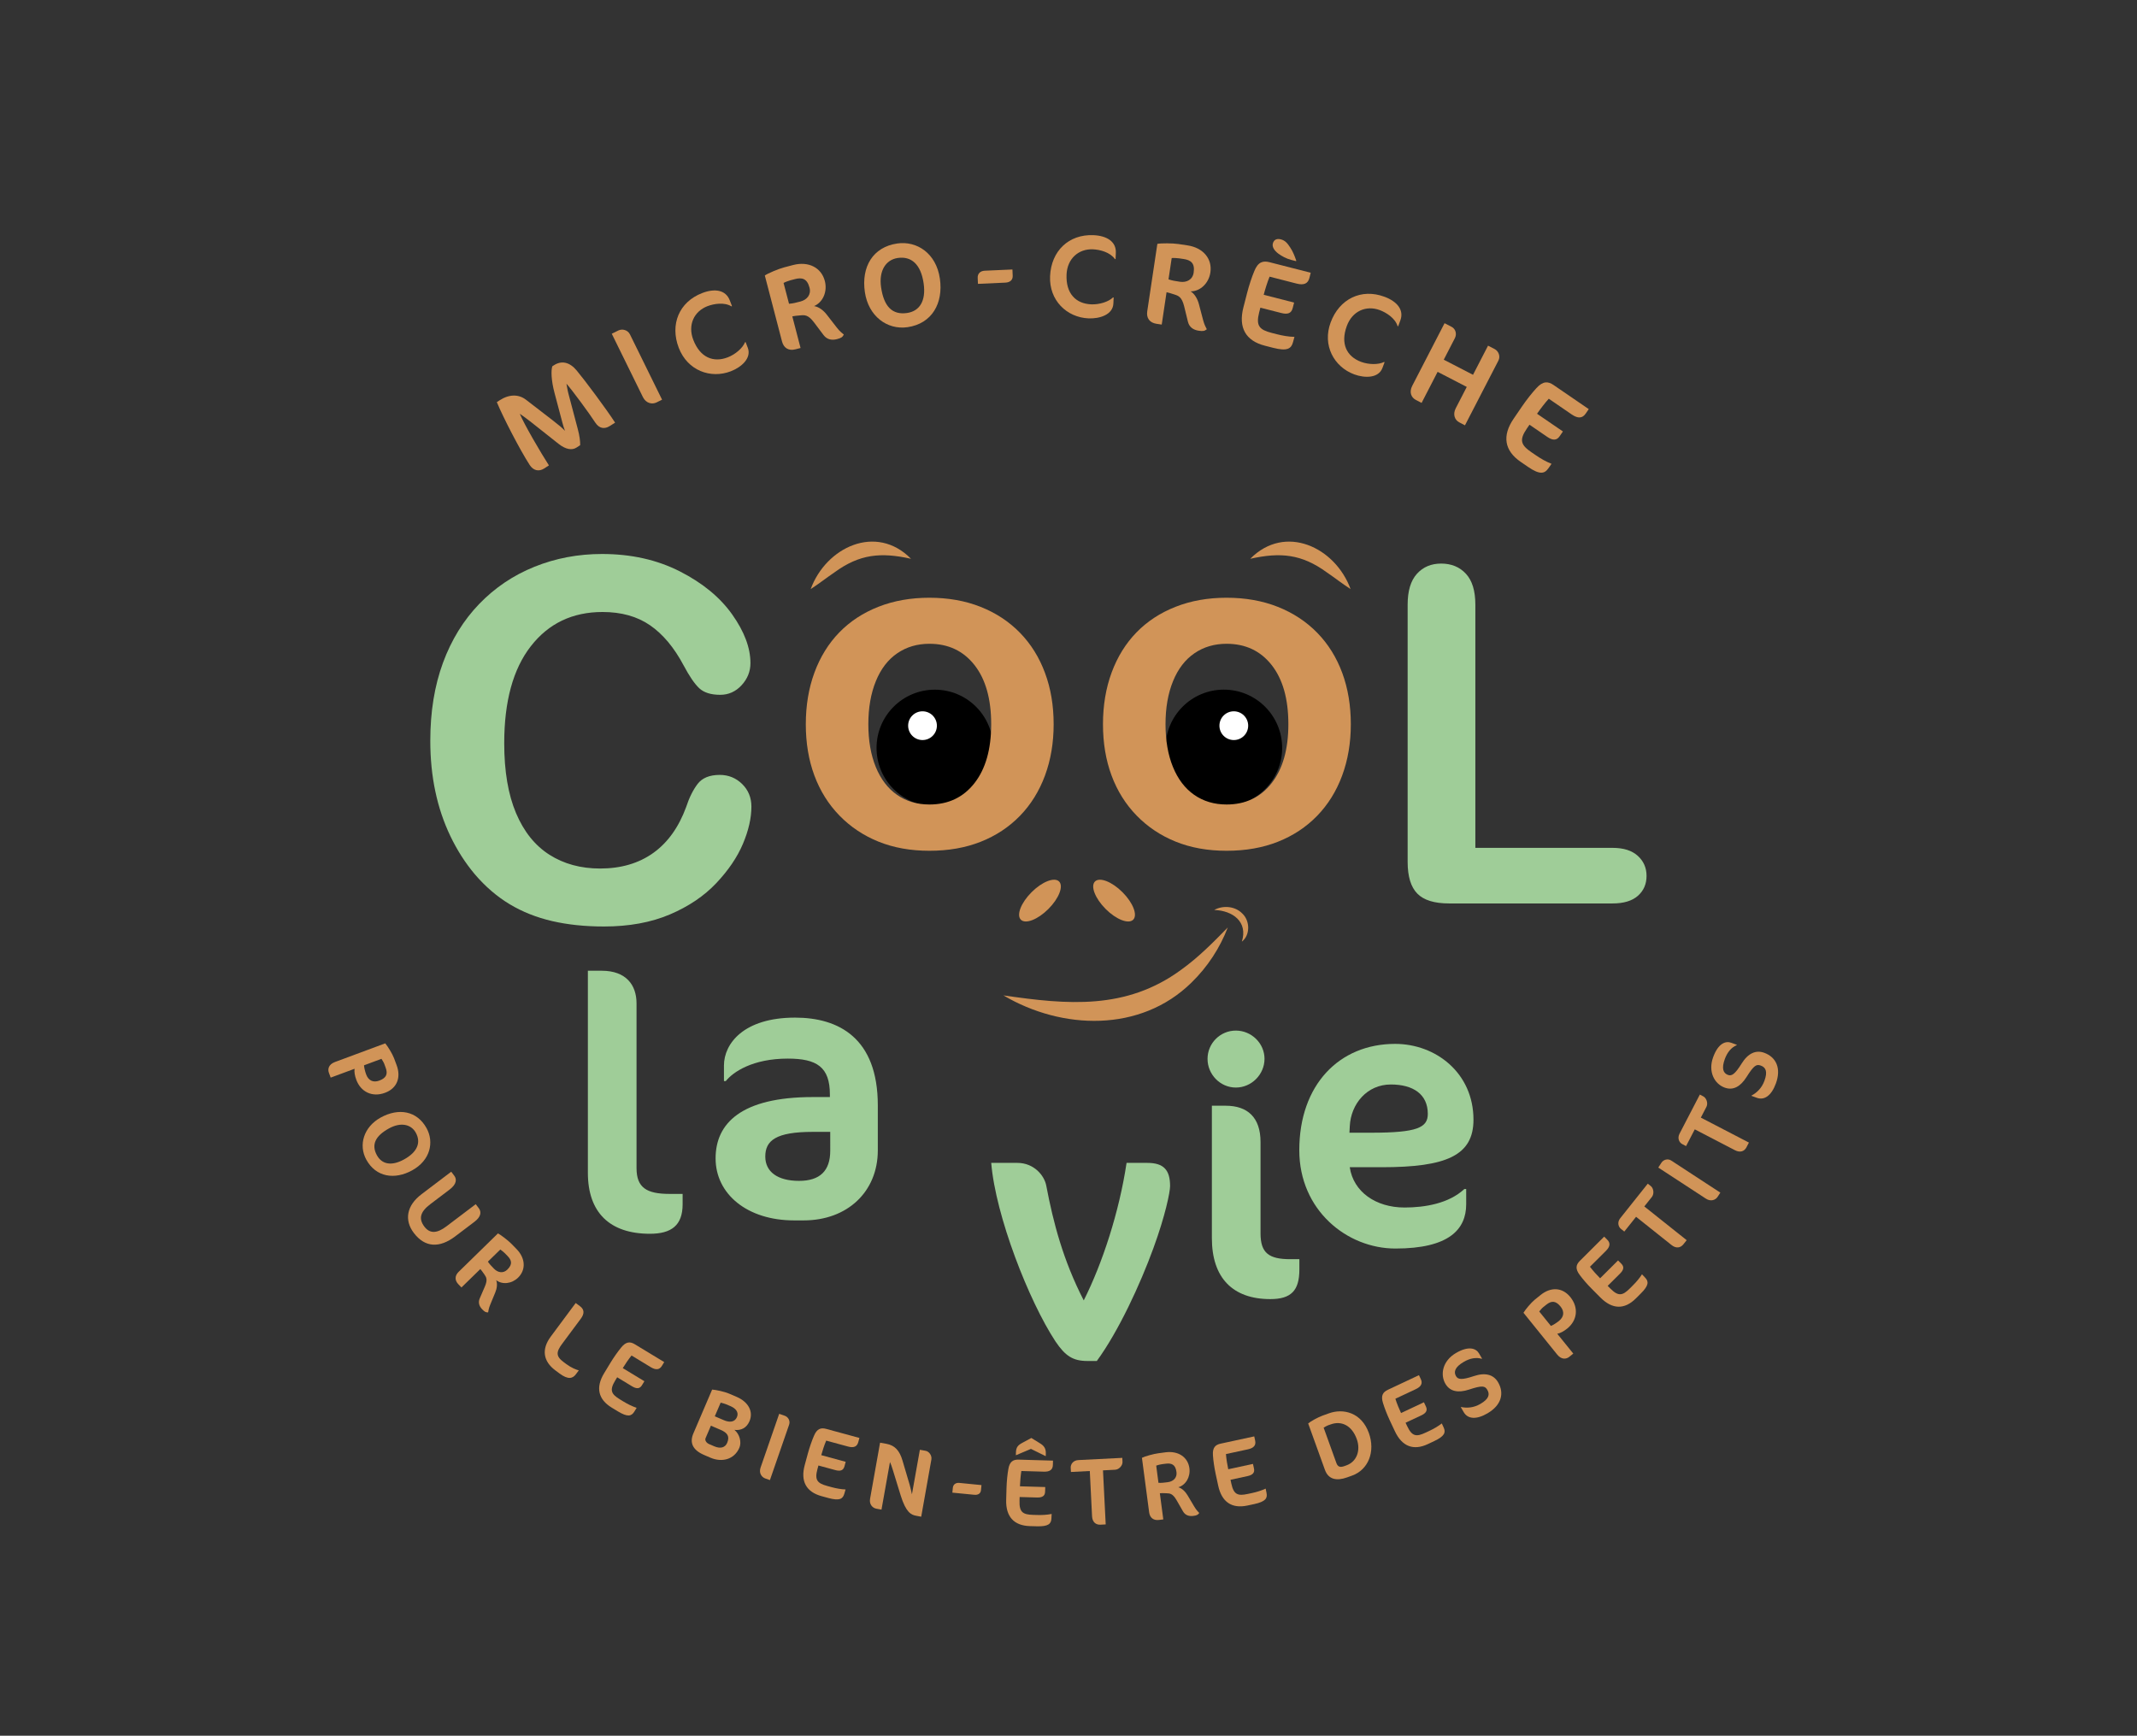 <svg xmlns="http://www.w3.org/2000/svg" xmlns:xlink="http://www.w3.org/1999/xlink" id="Calque_1" x="0px" y="0px" viewBox="0 0 557.37 452.74" style="enable-background:new 0 0 557.37 452.74;" xml:space="preserve"><rect x="0" y="0" width="557.37" height="452.74" fill="#333333" stroke="none"/><style type="text/css">	.st0{fill:#FFFFFF;}	.st1{fill:#9FCD98;}	.st2{fill:#D19458;}</style><circle cx="319.2" cy="195.09" r="15.21"></circle><circle class="st0" cx="321.8" cy="189.28" r="3.75"></circle><circle cx="243.82" cy="195.09" r="15.2"></circle><circle class="st0" cx="240.61" cy="189.28" r="3.75"></circle><g>	<g>		<path class="st1" d="M384.8,157.72v63.43h35.79c2.85,0,5.04,0.69,6.57,2.08c1.53,1.39,2.29,3.13,2.29,5.23   c0,2.14-0.75,3.87-2.26,5.2c-1.51,1.33-3.71,1.99-6.6,1.99h-42.63c-3.85,0-6.61-0.85-8.29-2.56c-1.68-1.7-2.53-4.46-2.53-8.26   v-67.12c0-3.57,0.8-6.24,2.41-8.03c1.6-1.78,3.72-2.68,6.33-2.68c2.65,0,4.81,0.88,6.45,2.65   C383.98,151.42,384.8,154.11,384.8,157.72z"></path>	</g>	<path class="st1" d="M195.98,210.39c0,2.99-0.74,6.23-2.21,9.71c-1.47,3.48-3.79,6.9-6.95,10.25c-3.16,3.35-7.2,6.08-12.11,8.17  c-4.91,2.09-10.64,3.14-17.18,3.14c-4.96,0-9.46-0.47-13.52-1.41c-4.06-0.94-7.74-2.4-11.06-4.39c-3.31-1.99-6.36-4.6-9.13-7.85  c-2.48-2.95-4.59-6.25-6.34-9.9c-1.75-3.65-3.07-7.55-3.94-11.7c-0.88-4.14-1.31-8.55-1.31-13.2c0-7.56,1.1-14.33,3.3-20.32  c2.2-5.98,5.35-11.1,9.45-15.35c4.1-4.25,8.91-7.49,14.42-9.71c5.51-2.22,11.39-3.33,17.62-3.33c7.6,0,14.38,1.52,20.32,4.55  c5.94,3.03,10.49,6.78,13.65,11.25c3.16,4.47,4.74,8.68,4.74,12.66c0,2.18-0.77,4.1-2.31,5.77c-1.54,1.67-3.4,2.5-5.58,2.5  c-2.43,0-4.26-0.58-5.48-1.73c-1.22-1.15-2.57-3.14-4.07-5.96c-2.48-4.66-5.4-8.14-8.75-10.45c-3.35-2.31-7.49-3.46-12.4-3.46  c-7.82,0-14.05,2.97-18.68,8.91c-4.64,5.94-6.95,14.38-6.95,25.32c0,7.31,1.03,13.38,3.08,18.23c2.05,4.85,4.96,8.47,8.72,10.86  c3.76,2.39,8.16,3.59,13.2,3.59c5.47,0,10.09-1.36,13.88-4.07c3.78-2.71,6.63-6.7,8.56-11.95c0.81-2.48,1.82-4.5,3.01-6.06  c1.2-1.56,3.12-2.34,5.77-2.34c2.26,0,4.21,0.79,5.83,2.37C195.17,206.07,195.98,208.04,195.98,210.39z"></path></g><path class="st2" d="M274.81,188.91c0,4.84-0.75,9.29-2.26,13.38c-1.51,4.08-3.69,7.59-6.54,10.52c-2.85,2.93-6.26,5.18-10.23,6.75 c-3.96,1.57-8.42,2.35-13.38,2.35c-4.91,0-9.33-0.79-13.26-2.38c-3.92-1.58-7.32-3.85-10.2-6.81c-2.87-2.95-5.05-6.44-6.54-10.46 c-1.49-4.02-2.23-8.47-2.23-13.35c0-4.91,0.75-9.41,2.26-13.5c1.51-4.08,3.67-7.57,6.48-10.46c2.81-2.89,6.22-5.12,10.22-6.69 c4-1.57,8.42-2.35,13.26-2.35c4.91,0,9.37,0.79,13.38,2.38c4,1.59,7.43,3.85,10.28,6.78c2.85,2.93,5.02,6.42,6.51,10.46 C274.07,179.58,274.81,184.04,274.81,188.91z M258.52,188.91c0-6.62-1.46-11.77-4.37-15.46c-2.91-3.69-6.83-5.53-11.74-5.53 c-3.17,0-5.96,0.82-8.38,2.47c-2.42,1.65-4.28,4.07-5.59,7.28c-1.31,3.21-1.96,6.95-1.96,11.24c0,4.24,0.64,7.95,1.93,11.12 c1.29,3.17,3.13,5.6,5.53,7.28c2.4,1.68,5.22,2.53,8.47,2.53c4.91,0,8.83-1.85,11.74-5.56 C257.06,200.57,258.52,195.45,258.52,188.91z"></path><path class="st2" d="M352.32,188.91c0,4.84-0.75,9.29-2.26,13.38c-1.51,4.08-3.69,7.59-6.54,10.52c-2.85,2.93-6.26,5.18-10.23,6.75 c-3.96,1.57-8.42,2.35-13.38,2.35c-4.92,0-9.33-0.79-13.26-2.38c-3.92-1.58-7.32-3.85-10.2-6.81c-2.87-2.95-5.05-6.44-6.54-10.46 c-1.49-4.02-2.23-8.47-2.23-13.35c0-4.91,0.75-9.41,2.26-13.5c1.51-4.08,3.67-7.57,6.48-10.46c2.81-2.89,6.22-5.12,10.23-6.69 c4-1.57,8.42-2.35,13.26-2.35c4.91,0,9.37,0.79,13.38,2.38c4,1.59,7.43,3.85,10.29,6.78c2.85,2.93,5.02,6.42,6.51,10.46 C351.58,179.58,352.32,184.04,352.32,188.91z M336.03,188.91c0-6.62-1.46-11.77-4.37-15.46c-2.91-3.69-6.83-5.53-11.74-5.53 c-3.17,0-5.97,0.82-8.38,2.47c-2.42,1.65-4.28,4.07-5.59,7.28c-1.31,3.21-1.96,6.95-1.96,11.24c0,4.24,0.64,7.95,1.93,11.12 c1.29,3.17,3.13,5.6,5.53,7.28c2.4,1.68,5.22,2.53,8.47,2.53c4.91,0,8.83-1.85,11.74-5.56 C334.57,200.57,336.03,195.45,336.03,188.91z"></path><g>			<ellipse transform="matrix(0.707 -0.707 0.707 0.707 -80.977 274.309)" class="st2" cx="290.63" cy="234.9" rx="3.1" ry="7.05"></ellipse>			<ellipse transform="matrix(0.707 -0.707 0.707 0.707 -86.638 260.642)" class="st2" cx="271.3" cy="234.9" rx="7.05" ry="3.1"></ellipse>	<path class="st2" d="M261.71,259.63c16.71,2.44,31.98,3.84,46.3-6.64c4.47-3.2,8.34-7.09,12.22-11.08  c-2.04,5.32-5.24,10.26-9.46,14.37C297.47,269.36,276.98,268.66,261.71,259.63L261.71,259.63z"></path>	<path class="st2" d="M316.69,237.35c2.29-1.27,5.49-1.02,7.38,0.98c1.99,1.92,2.02,5.6-0.17,7.28  C325.54,240.41,321.5,237.51,316.69,237.35L316.69,237.35z"></path></g><g>	<path class="st1" d="M169.51,321.81c-10.51,0-16.18-5.58-16.18-15.9v-52.71h3.6c6.34,0,9.09,3.69,9.09,8.52v42.97  c0,5.11,2.65,6.72,8.61,6.72h3.41v2.74C178.03,319.63,175.1,321.81,169.51,321.81z"></path>	<path class="st1" d="M209.63,318.32h-2.55c-12.11,0-20.44-6.81-20.44-16.18c0-9.09,6.63-15.99,25.36-15.99h4.45v-0.66  c0-7.19-3.41-9.37-10.98-9.37c-9.18,0-14.29,3.5-16.18,5.87h-0.47v-4.07c0-5.68,5.11-12.49,18.55-12.49  c11.36,0,21.58,5.3,21.58,22.9v11.74C228.94,310.85,220.99,318.32,209.63,318.32z M216.54,295.23H212c-9.66,0-12.4,2.27-12.4,6.44  c0,3.98,3.22,6.34,8.8,6.34c5.49,0,8.14-2.65,8.14-7.86V295.23z"></path>	<path class="st1" d="M300.83,325.56c-3.41,9.37-9.08,21.67-14.76,29.43h-2.46c-3.79,0-5.77-1.32-8.33-5.11  c-6.91-10.5-15.62-32.75-16.75-46.56h6.81c4.35,0,7.1,3.31,7.57,6.06c1.8,9.46,4.35,19.31,9.75,29.81  c4.83-9.56,9.27-23.09,11.17-35.87h5.39c4.35,0,5.96,1.89,5.96,6.06C305.18,310.89,303.95,317.04,300.83,325.56z"></path>	<path class="st1" d="M322.33,283.67c-4.07,0-7.38-3.41-7.38-7.48c0-4.07,3.31-7.38,7.38-7.38c4.07,0,7.48,3.31,7.48,7.38  C329.8,280.27,326.4,283.67,322.33,283.67z M331.32,338.85c-9.84,0-15.24-5.58-15.24-15.9v-34.54h3.6c5.68,0,9.09,3.03,9.09,9.46  v23.85c0,5.11,2.18,6.72,7.76,6.72h2.37v2.74C338.89,336.67,336.71,338.85,331.32,338.85z"></path>	<path class="st1" d="M360.37,304.45h-8.33c0.95,6.44,6.81,10.51,14.29,10.51c5.3,0,11.55-1.04,15.61-4.83h0.47v3.98  c0,6.53-4.45,11.55-18.45,11.55c-12.68,0-25.08-10.03-25.08-25.65c0-17.04,10.41-27.73,24.99-27.73c10.6,0,20.44,7.57,20.44,19.78  C384.31,301.42,377.22,304.45,360.37,304.45z M362.74,282.87c-6.15,0-10.41,5.02-10.69,10.88l-0.09,1.7h5.68  c12.02,0,14.76-1.33,14.76-4.92C372.39,285.43,368.61,282.87,362.74,282.87z"></path></g><g>	<path class="st2" d="M326.09,145.75c9.09-9.22,22.17-3.03,26.17,7.91c-2.24-1.46-4.21-3.01-6.21-4.37  C339.49,144.5,333.93,144,326.09,145.75L326.09,145.75z"></path></g><g>	<path class="st2" d="M237.61,145.75c-7.85-1.75-13.4-1.25-19.96,3.54c-2.01,1.36-3.97,2.91-6.21,4.37  C215.45,142.71,228.53,136.53,237.61,145.75L237.61,145.75z"></path></g><g>	<path class="st2" d="M92.94,281.67c-0.42-1.12-0.57-2.11-0.46-2.9l-6.23,2.31l-0.47-1.27c-0.33-0.89-0.14-2.16,1.58-2.8l13.12-4.87  c0.66,0.77,1.87,2.75,2.3,3.89l0.67,1.8c1.16,3.12,0.2,6-3.01,7.2C97.04,286.31,94.08,284.74,92.94,281.67z M100.58,278.47  l-0.38-1.03c-0.15-0.4-0.5-0.91-0.71-1.26l-4.55,1.69c0.04,0.62,0.26,1.56,0.56,2.38c0.61,1.64,1.88,2.18,3.42,1.61  C100.76,281.17,101.21,280.15,100.58,278.47z"></path>	<path class="st2" d="M95.54,302.48c-2.08-3.79-0.72-8.53,3.77-11c4.67-2.56,9.44-1.76,11.95,2.79c2,3.64,0.99,8.39-3.77,11  C102.93,307.78,98.06,307.06,95.54,302.48z M108.45,295.45c-1.22-2.21-3.91-2.81-6.98-1.13c-3.62,1.99-4.67,4.28-3.16,7.02  c1.28,2.32,3.76,2.9,7.07,1.08C108.9,300.48,109.85,297.99,108.45,295.45z"></path>	<path class="st2" d="M107.92,321.58c-2.5-3.31-1.91-7.12,2.04-10.1l7.73-5.86l0.8,1.06c0.65,0.86,0.67,2.16-1.23,3.6l-5.04,3.82  c-2.55,1.93-3.14,3.72-1.54,5.84c1.46,1.93,3.34,1.76,5.75-0.06l7.65-5.79l0.79,1.04c0.78,1.04,0.54,2.29-1.13,3.56l-5.06,3.83  C114.67,325.53,110.87,325.48,107.92,321.58z"></path>	<path class="st2" d="M125.78,341.53c-0.77-0.79-1.13-1.76-0.66-2.85l1.33-3.08c0.8-1.86,0.38-2.47-0.14-3.22  c-0.44-0.62-0.78-1.12-1.03-1.37l-4.92,4.8l-0.77-0.79c-1.07-1.09-0.96-2.31,0.02-3.27l10.26-10.03c0.7,0.33,2.63,1.8,3.52,2.71  l1.33,1.36c2.38,2.43,2.46,5.46,0.41,7.46c-1.66,1.62-4.11,1.88-5.72,0.66c0.38,0.92,0.19,2.2-0.23,3.2l-1.33,3.22  c-0.42,1-0.46,1.64-0.54,1.99C126.74,342.33,126.44,342.21,125.78,341.53z M131.68,326.89c-0.23-0.23-0.86-0.77-1.19-0.97  l-3.24,3.16c0.42,0.64,0.96,1.2,1.61,1.86c0.98,1,2.37,1.28,3.46,0.22c1.48-1.45,1.07-2.52,0.02-3.59L131.68,326.89z"></path>	<path class="st2" d="M145.93,358.25l-1.06-0.79c-3.23-2.4-3.67-5.53-1.23-8.82l6.51-8.77l1.12,0.83c1.12,0.83,1.23,1.91,0.21,3.27  l-4.89,6.58c-1.55,2.09-1.64,3.21,0.43,4.74l0.7,0.52c1.3,0.97,2.59,1.46,3.24,1.63l-0.7,0.94  C149.38,359.6,148.2,359.93,145.93,358.25z"></path>	<path class="st2" d="M165.42,368.24c-0.74,1.16-1.72,1.44-4.29-0.12l-1.56-0.95c-3.57-2.17-4.26-5.27-1.99-9.01l1.65-2.72  c0.84-1.39,1.9-2.88,2.78-3.96c1.3-1.61,2.38-1.57,3.58-0.84l7.65,4.64l-0.6,0.98c-0.62,1.03-1.55,1.16-2.9,0.35l-5.02-3.05  c-0.8,0.98-1.73,2.37-2.29,3.29l5.64,3.42l-0.64,1.05c-0.58,0.96-1.42,0.98-2.59,0.27l-3.87-2.35l-0.52,0.86  c-1.54,2.54-1.01,3.54,1.26,4.92l0.94,0.57c1.07,0.65,2.21,1.22,3.4,1.62L165.42,368.24z"></path>	<path class="st2" d="M185.33,380.23l-1.7-0.73c-2.94-1.26-3.84-3.17-2.78-5.63l4.89-11.42c0.88,0.05,3.16,0.51,4.46,1.07l1.91,0.82  c3.01,1.29,4.47,3.79,3.37,6.36c-0.75,1.75-2.17,2.47-3.93,2.26c1.4,1.12,1.89,3.26,1.3,4.64  C191.49,380.78,188.21,381.46,185.33,380.23z M187.92,372.94l-2.5-1.07l-1.39,3.24c-0.24,0.55,0.17,1.24,0.96,1.58l1.29,0.55  c1.7,0.73,2.86,0.3,3.38-0.89C190.37,374.64,189.75,373.72,187.92,372.94z M190.55,366.78l-1.17-0.5c-0.39-0.17-0.96-0.3-1.42-0.42  l-1.53,3.56l2.41,1.03c1.4,0.6,2.79,0.54,3.37-0.82C192.8,368.26,191.72,367.28,190.55,366.78z"></path>	<path class="st2" d="M199.59,385.63c-0.94-0.33-1.71-1.41-1.22-2.83l4.86-14.03l1.46,0.51c0.83,0.29,1.49,1.28,1.13,2.32  l-5.01,14.46L199.59,385.63z"></path>	<path class="st2" d="M220.2,389.66c-0.39,1.32-1.26,1.86-4.15,1.07l-1.76-0.48c-4.03-1.1-5.55-3.9-4.4-8.12l0.83-3.06  c0.43-1.57,1.03-3.3,1.58-4.57c0.8-1.91,1.86-2.16,3.21-1.79l8.64,2.35l-0.3,1.11c-0.32,1.16-1.17,1.55-2.69,1.13l-5.67-1.54  c-0.5,1.16-1.01,2.76-1.29,3.79l6.37,1.74l-0.32,1.18c-0.3,1.09-1.09,1.34-2.42,0.97l-4.37-1.19l-0.26,0.96  c-0.78,2.87,0.01,3.68,2.56,4.38l1.06,0.29c1.21,0.33,2.46,0.57,3.72,0.62L220.2,389.66z"></path>	<path class="st2" d="M238.94,395.36c-1.3-0.23-2.66-0.88-4.03-5.31l-2.01-6.53c-0.3-1.02-0.56-1.72-0.78-2.17l-2.21,12.41  l-1.33-0.24c-0.98-0.18-1.91-1.1-1.65-2.58l2.61-14.64l1.67,0.3c2.21,0.39,3.43,1.83,4.16,4.3l1.9,6.43  c0.22,0.75,0.44,1.83,0.58,2.44l2.07-11.62l1.5,0.27c0.86,0.15,1.69,1.19,1.5,2.27l-2.65,14.92L238.94,395.36z"></path>	<path class="st2" d="M255.86,388.68c-0.09,0.87-0.73,1.31-1.75,1.21l-5.72-0.56l0.13-1.27c0.08-0.82,0.71-1.36,1.68-1.27l5.79,0.57  L255.86,388.68z"></path>	<path class="st2" d="M274.23,396.09c-0.07,1.37-0.79,2.1-3.79,2.02l-1.83-0.05c-4.17-0.12-6.31-2.49-6.18-6.86l0.09-3.17  c0.05-1.62,0.23-3.45,0.47-4.81c0.33-2.04,1.3-2.54,2.7-2.5l8.95,0.26l-0.03,1.15c-0.04,1.2-0.78,1.78-2.35,1.73l-5.87-0.17  c-0.21,1.25-0.33,2.92-0.37,3.99l6.6,0.19l-0.04,1.22c-0.03,1.12-0.75,1.55-2.12,1.51l-4.52-0.13l-0.03,1  c-0.09,2.97,0.87,3.58,3.52,3.66l1.1,0.03c1.25,0.04,2.53-0.03,3.76-0.27L274.23,396.09z M268.89,377.92l-3.93,1.66l0.02-0.77  c0.04-1.22,0.45-1.81,1.55-2.41l2.46-1.33l2.33,1.44c0.93,0.58,1.49,1.27,1.45,2.59l-0.02,0.72L268.89,377.92z"></path>	<path class="st2" d="M290.83,383.36l-3.15,0.16l0.71,14.1l-1.37,0.07c-1.2,0.06-2.11-0.67-2.19-2.19l-0.59-11.81l-4.92,0.25  l-0.06-1.12c-0.04-0.82,0.58-1.91,1.98-1.98l11.48-0.58l0.05,1.07C292.82,382.16,291.95,383.31,290.83,383.36z"></path>	<path class="st2" d="M311.23,395.4c-1.09,0.14-2.09-0.15-2.68-1.18l-1.67-2.91c-1.01-1.76-1.75-1.79-2.66-1.82  c-0.76-0.03-1.37-0.05-1.71,0l0.9,6.82l-1.09,0.14c-1.51,0.2-2.42-0.61-2.6-1.98l-1.88-14.22c0.68-0.37,3.02-1.03,4.28-1.19  l1.88-0.25c3.37-0.44,5.84,1.3,6.22,4.15c0.3,2.3-0.96,4.41-2.9,4.97c0.97,0.25,1.87,1.17,2.42,2.1l1.78,2.99  c0.55,0.94,1.04,1.35,1.27,1.62C312.45,395.11,312.17,395.28,311.23,395.4z M303.05,381.91c-0.32,0.04-1.13,0.22-1.49,0.37  l0.59,4.49c0.76,0.05,1.53-0.05,2.45-0.17c1.39-0.18,2.45-1.13,2.25-2.64c-0.27-2.06-1.37-2.37-2.86-2.17L303.05,381.91z"></path>	<path class="st2" d="M330.34,389.44c0.27,1.35-0.26,2.23-3.19,2.87l-1.78,0.38c-4.08,0.88-6.72-0.9-7.64-5.18l-0.67-3.1  c-0.34-1.59-0.61-3.4-0.7-4.79c-0.16-2.06,0.65-2.78,2.02-3.07l8.75-1.89l0.24,1.12c0.25,1.17-0.33,1.91-1.87,2.25l-5.75,1.24  c0.09,1.26,0.37,2.91,0.6,3.96l6.45-1.39l0.26,1.2c0.24,1.1-0.35,1.69-1.7,1.98l-4.42,0.96l0.21,0.98c0.63,2.91,1.7,3.27,4.29,2.71  l1.08-0.23c1.22-0.26,2.45-0.63,3.59-1.16L330.34,389.44z"></path>	<path class="st2" d="M352.67,384.88l-1.34,0.48c-2.73,0.98-4.86,0.53-5.76-1.96l-4.37-12.11c0.67-0.59,2.53-1.6,3.75-2.05l1.67-0.6  c3.69-1.33,8.46-0.26,10.4,5.12C358.78,378.63,356.88,383.36,352.67,384.88z M347.1,371.52l-0.71,0.25  c-0.4,0.14-0.74,0.37-1.16,0.61l3.33,9.24c0.34,0.94,0.92,1.21,2.11,0.78l0.54-0.2c2.66-0.96,3.72-3.89,2.67-6.81  C352.6,371.8,349.88,370.52,347.1,371.52z"></path>	<path class="st2" d="M376.55,372.37c0.56,1.25,0.25,2.23-2.47,3.51l-1.65,0.78c-3.78,1.78-6.75,0.63-8.61-3.33l-1.35-2.87  c-0.69-1.47-1.35-3.18-1.76-4.51c-0.62-1.97,0.01-2.85,1.28-3.45l8.1-3.81l0.49,1.04c0.51,1.09,0.11,1.94-1.32,2.61l-5.32,2.5  c0.37,1.21,1.02,2.75,1.48,3.73l5.97-2.81l0.52,1.11c0.48,1.02,0.04,1.72-1.21,2.31l-4.1,1.92l0.43,0.91  c1.27,2.69,2.39,2.8,4.79,1.67l1-0.47c1.13-0.53,2.24-1.17,3.23-1.93L376.55,372.37z"></path>	<path class="st2" d="M387.99,368.63c-2.97,1.75-5.19,1.48-6.21-0.27l-0.77-1.32l0.07-0.04c1.51,0.3,3.26,0.23,5.05-0.82  c2.22-1.3,2.49-2.47,1.79-3.66c-0.59-1.01-1.25-1.24-4.77-0.07c-2.82,0.93-4.97,0.51-6.15-1.49c-1.44-2.46-0.74-6,2.73-8.04  c3.45-2.02,5.3-1.14,6.02,0.09l0.8,1.36l-0.09,0.05c-1.47-0.44-3.07-0.14-4.69,0.81c-2.29,1.34-2.68,2.59-2.01,3.73  c0.52,0.88,1.52,1.02,4.63-0.02c3.02-1.02,5.16-0.39,6.33,1.59C392.42,363.45,391.57,366.53,387.99,368.63z"></path>	<path class="st2" d="M408.76,346.53c-0.93,0.75-1.82,1.21-2.6,1.36l4.18,5.17l-1.05,0.85c-0.74,0.6-2.01,0.82-3.15-0.6l-8.79-10.9  c0.52-0.87,2.01-2.65,2.96-3.42l1.5-1.21c2.59-2.09,5.63-2.1,7.78,0.56C411.86,341.18,411.31,344.48,408.76,346.53z M403.29,340.32  l-0.86,0.69c-0.33,0.27-0.7,0.76-0.97,1.07l3.05,3.77c0.58-0.24,1.39-0.74,2.08-1.29c1.36-1.1,1.47-2.47,0.44-3.76  C405.8,339.29,404.69,339.19,403.29,340.32z"></path>	<path class="st2" d="M429.09,333.26c0.95,0.99,0.99,2.02-1.14,4.13l-1.29,1.29c-2.96,2.95-6.14,2.87-9.23-0.23l-2.24-2.25  c-1.15-1.15-2.35-2.53-3.17-3.65c-1.25-1.65-0.95-2.69,0.04-3.68l6.34-6.32l0.81,0.82c0.85,0.85,0.76,1.79-0.36,2.9l-4.16,4.14  c0.76,1.01,1.89,2.25,2.65,3.01l4.68-4.66l0.86,0.87c0.79,0.8,0.62,1.61-0.36,2.58l-3.21,3.19l0.71,0.71  c2.1,2.11,3.2,1.83,5.07-0.04l0.78-0.78c0.89-0.88,1.72-1.85,2.39-2.91L429.09,333.26z"></path>	<path class="st2" d="M430.83,312.22l-1.96,2.46l11.05,8.8l-0.86,1.08c-0.75,0.94-1.9,1.14-3.09,0.19l-9.25-7.37l-3.07,3.85  l-0.88-0.7c-0.65-0.51-1.05-1.7-0.17-2.79l7.17-9l0.84,0.67C431.24,309.93,431.53,311.34,430.83,312.22z"></path>	<path class="st2" d="M447.99,312.17c-0.55,0.84-1.78,1.31-3.04,0.49l-12.44-8.12l0.85-1.3c0.48-0.73,1.61-1.13,2.53-0.53  l12.81,8.37L447.99,312.17z"></path>	<path class="st2" d="M445.06,288.72l-1.45,2.79l12.54,6.51l-0.63,1.22c-0.55,1.07-1.64,1.48-3,0.78l-10.49-5.45l-2.27,4.37l-1-0.52  c-0.73-0.38-1.35-1.46-0.71-2.71l5.3-10.21l0.95,0.5C445.03,286.4,445.58,287.72,445.06,288.72z"></path>	<path class="st2" d="M463.19,282.59c-1.18,3.24-3.05,4.45-4.96,3.76l-1.43-0.52l0.03-0.07c1.36-0.73,2.66-1.91,3.37-3.86  c0.88-2.42,0.34-3.5-0.95-3.96c-1.1-0.4-1.75-0.16-3.72,2.98c-1.58,2.51-3.51,3.57-5.69,2.77c-2.68-0.97-4.4-4.15-3.02-7.94  c1.37-3.76,3.36-4.26,4.7-3.77l1.48,0.54l-0.03,0.09c-1.42,0.6-2.45,1.85-3.1,3.61c-0.91,2.49-0.42,3.71,0.83,4.16  c0.96,0.35,1.82-0.19,3.55-2.97c1.68-2.71,3.73-3.59,5.89-2.81C463.3,275.76,464.61,278.69,463.19,282.59z"></path></g><g>	<path class="st2" d="M159.07,111.1c-1.35,0.88-2.78,0.73-3.82-0.89c-1.46-2.27-6.08-8.55-7.51-10.13c0.14,0.72,0.27,1.67,0.53,2.65  l2.45,9.27c0.41,1.54,0.64,3.1,0.6,4.12l-0.96,0.62c-1.17,0.76-2.8,0.52-4.7-0.99l-7.42-5.87c-0.9-0.71-2.01-1.51-2.67-1.96  c1.18,2.85,5.5,10.21,7.6,13.47l-1.25,0.81c-1.33,0.86-2.79,0.59-3.77-0.92c-2.57-3.98-6.93-12.43-8.57-16.39l0.75-0.49  c2.47-1.6,4.94-1.61,6.85-0.14l6.98,5.38c1.52,1.16,2.53,2.02,3.2,2.73c-0.31-0.76-0.48-1.43-0.68-2.14l-2.03-7.66  c-0.92-3.43-0.94-5.96-0.6-7.03l0.42-0.27c1.98-1.28,4.09-0.87,5.96,1.39c2.16,2.59,7.69,10.01,10,13.58L159.07,111.1z"></path>	<path class="st2" d="M171.23,104.97c-1.11,0.55-2.73,0.27-3.55-1.4l-8.12-16.52l1.72-0.85c0.97-0.48,2.43-0.19,3.03,1.03  l8.37,17.02L171.23,104.97z"></path>	<path class="st2" d="M190.78,79.91c-1.87-1.14-4.56-0.7-6.26-0.05c-3.53,1.36-5.18,4.92-3.7,8.77c1.79,4.66,5.27,6.01,9,4.57  c1.97-0.76,3.87-2.39,4.5-3.93l0.14-0.06l0.57,1.48c1.05,2.72-1.66,5.09-4.41,6.15c-5.27,2.03-11.29-0.17-13.58-6.1  c-2.35-6.1,0.07-11.99,6.12-14.31c3.24-1.25,6.12-0.83,7.17,1.89l0.59,1.53L190.78,79.91z"></path>	<path class="st2" d="M218.29,88.46c-1.32,0.34-2.59,0.13-3.48-1.05l-2.5-3.32c-1.52-2.01-2.43-1.93-3.55-1.83  c-0.94,0.08-1.69,0.15-2.11,0.26l2.15,8.25l-1.32,0.34c-1.83,0.48-3.08-0.38-3.51-2.03l-4.49-17.22c0.78-0.56,3.55-1.73,5.08-2.13  l2.28-0.6c4.08-1.06,7.39,0.7,8.29,4.15c0.73,2.79-0.5,5.58-2.81,6.56c1.23,0.16,2.48,1.15,3.3,2.21l2.65,3.41  c0.82,1.07,1.48,1.5,1.82,1.8C219.75,87.92,219.43,88.17,218.29,88.46z M206.15,73.11c-0.39,0.1-1.36,0.45-1.78,0.69l1.42,5.43  c0.95-0.05,1.88-0.3,2.99-0.59c1.68-0.44,2.84-1.77,2.36-3.6c-0.65-2.49-2.05-2.7-3.85-2.23L206.15,73.11z"></path>	<path class="st2" d="M236.7,85.34c-5.31,0.77-10.22-2.88-11.13-9.17c-0.95-6.54,2.06-11.73,8.44-12.66  c5.09-0.74,10.17,2.51,11.13,9.17C246.06,79.06,243.11,84.41,236.7,85.34z M234.15,67.29c-3.1,0.45-4.97,3.32-4.35,7.62  c0.73,5.06,2.93,7.28,6.77,6.73c3.25-0.47,5-3.11,4.33-7.74C240.18,68.95,237.71,66.77,234.15,67.29z"></path>	<path class="st2" d="M264.13,71.93c0.05,1.08-0.67,1.74-1.94,1.79l-7.12,0.32L255,72.46c-0.05-1.02,0.63-1.8,1.84-1.85l7.22-0.32  L264.13,71.93z"></path>	<path class="st2" d="M290.8,67.58c-1.26-1.79-3.9-2.47-5.72-2.55c-3.78-0.17-6.72,2.44-6.9,6.56c-0.22,4.99,2.43,7.62,6.42,7.79  c2.11,0.09,4.5-0.64,5.7-1.8l0.16,0.01l-0.07,1.58c-0.13,2.91-3.56,4-6.5,3.87c-5.64-0.25-10.29-4.67-10.01-11.02  c0.29-6.54,4.86-10.96,11.33-10.68c3.47,0.15,5.95,1.69,5.82,4.6l-0.07,1.64L290.8,67.58z"></path>	<path class="st2" d="M312.63,86.26c-1.35-0.2-2.44-0.9-2.79-2.33l-0.99-4.04c-0.61-2.44-1.47-2.73-2.55-3.08  c-0.9-0.29-1.61-0.52-2.04-0.59L303,84.66l-1.35-0.2c-1.87-0.28-2.68-1.56-2.43-3.25l2.64-17.6c0.94-0.2,3.95-0.19,5.51,0.04  l2.33,0.35c4.17,0.62,6.52,3.55,5.99,7.07c-0.43,2.85-2.65,4.93-5.16,4.93c1.07,0.63,1.83,2.03,2.17,3.33l1.1,4.18  c0.34,1.3,0.77,1.96,0.96,2.37C314.18,86.34,313.79,86.44,312.63,86.26z M307.5,67.38c-0.4-0.06-1.42-0.12-1.9-0.07l-0.83,5.55  c0.89,0.32,1.84,0.46,2.98,0.63c1.72,0.26,3.3-0.51,3.58-2.38c0.38-2.54-0.82-3.29-2.66-3.56L307.5,67.38z"></path>	<path class="st2" d="M337.22,89.32c-0.45,1.64-1.52,2.33-5.13,1.41l-2.19-0.56c-5.01-1.28-6.95-4.72-5.6-9.98l0.98-3.81  c0.5-1.95,1.21-4.11,1.88-5.7c0.96-2.38,2.26-2.72,3.95-2.29l10.75,2.75l-0.35,1.38c-0.37,1.44-1.42,1.94-3.32,1.45l-7.06-1.81  c-0.59,1.45-1.2,3.44-1.53,4.73l7.93,2.03l-0.38,1.47c-0.35,1.35-1.33,1.68-2.98,1.25l-5.44-1.39l-0.31,1.2  c-0.92,3.57,0.08,4.56,3.26,5.38l1.32,0.34c1.5,0.38,3.06,0.66,4.62,0.7L337.22,89.32z M334.06,62.43c1.17,0.3,1.75,1.05,2.48,2.17  c0.67,1,1.14,2.18,1.54,3.37l-0.04,0.15l-1.35-0.35c-1.08-0.28-2.38-0.93-3.27-1.61c-1.1-0.83-1.66-1.77-1.44-2.64  C332.26,62.45,333.07,62.18,334.06,62.43z"></path>	<path class="st2" d="M364.52,85.06c-0.65-2.09-2.95-3.54-4.67-4.18c-3.55-1.31-7.14,0.26-8.57,4.13c-1.73,4.68-0.02,7.99,3.73,9.38  c1.98,0.73,4.48,0.77,5.97,0.03l0.15,0.05l-0.55,1.48c-1.01,2.73-4.61,2.72-7.37,1.7c-5.29-1.96-8.36-7.59-6.15-13.55  c2.27-6.13,7.98-8.95,14.05-6.69c3.26,1.21,5.14,3.43,4.13,6.16l-0.57,1.54L364.52,85.06z"></path>	<path class="st2" d="M380.58,110.15c-1.1-0.57-1.75-2.02-0.89-3.67l2.87-5.56l-7.6-3.93l-4.18,8.1l-1.46-0.75  c-1.27-0.65-1.83-2.06-0.98-3.71l8.43-16.33l1.84,0.95c1.07,0.55,1.4,1.88,0.85,2.95l-2.9,5.62l7.63,3.94l3.92-7.6l1.71,0.88  c0.96,0.5,1.61,1.81,0.99,3.02l-8.72,16.88L380.58,110.15z"></path>	<path class="st2" d="M403.81,122.2c-0.99,1.39-2.23,1.67-5.3-0.44l-1.87-1.28c-4.27-2.92-4.91-6.82-1.84-11.29l2.22-3.25  c1.14-1.66,2.54-3.44,3.71-4.71c1.72-1.9,3.06-1.78,4.49-0.79l9.16,6.27l-0.81,1.18c-0.84,1.23-2,1.33-3.61,0.23l-6.01-4.12  c-1.05,1.16-2.31,2.82-3.06,3.92l6.75,4.62l-0.86,1.25c-0.79,1.15-1.82,1.12-3.23,0.16l-4.63-3.17l-0.7,1.02  c-2.08,3.04-1.49,4.31,1.22,6.17l1.13,0.77c1.28,0.88,2.65,1.67,4.1,2.24L403.81,122.2z"></path></g></svg>